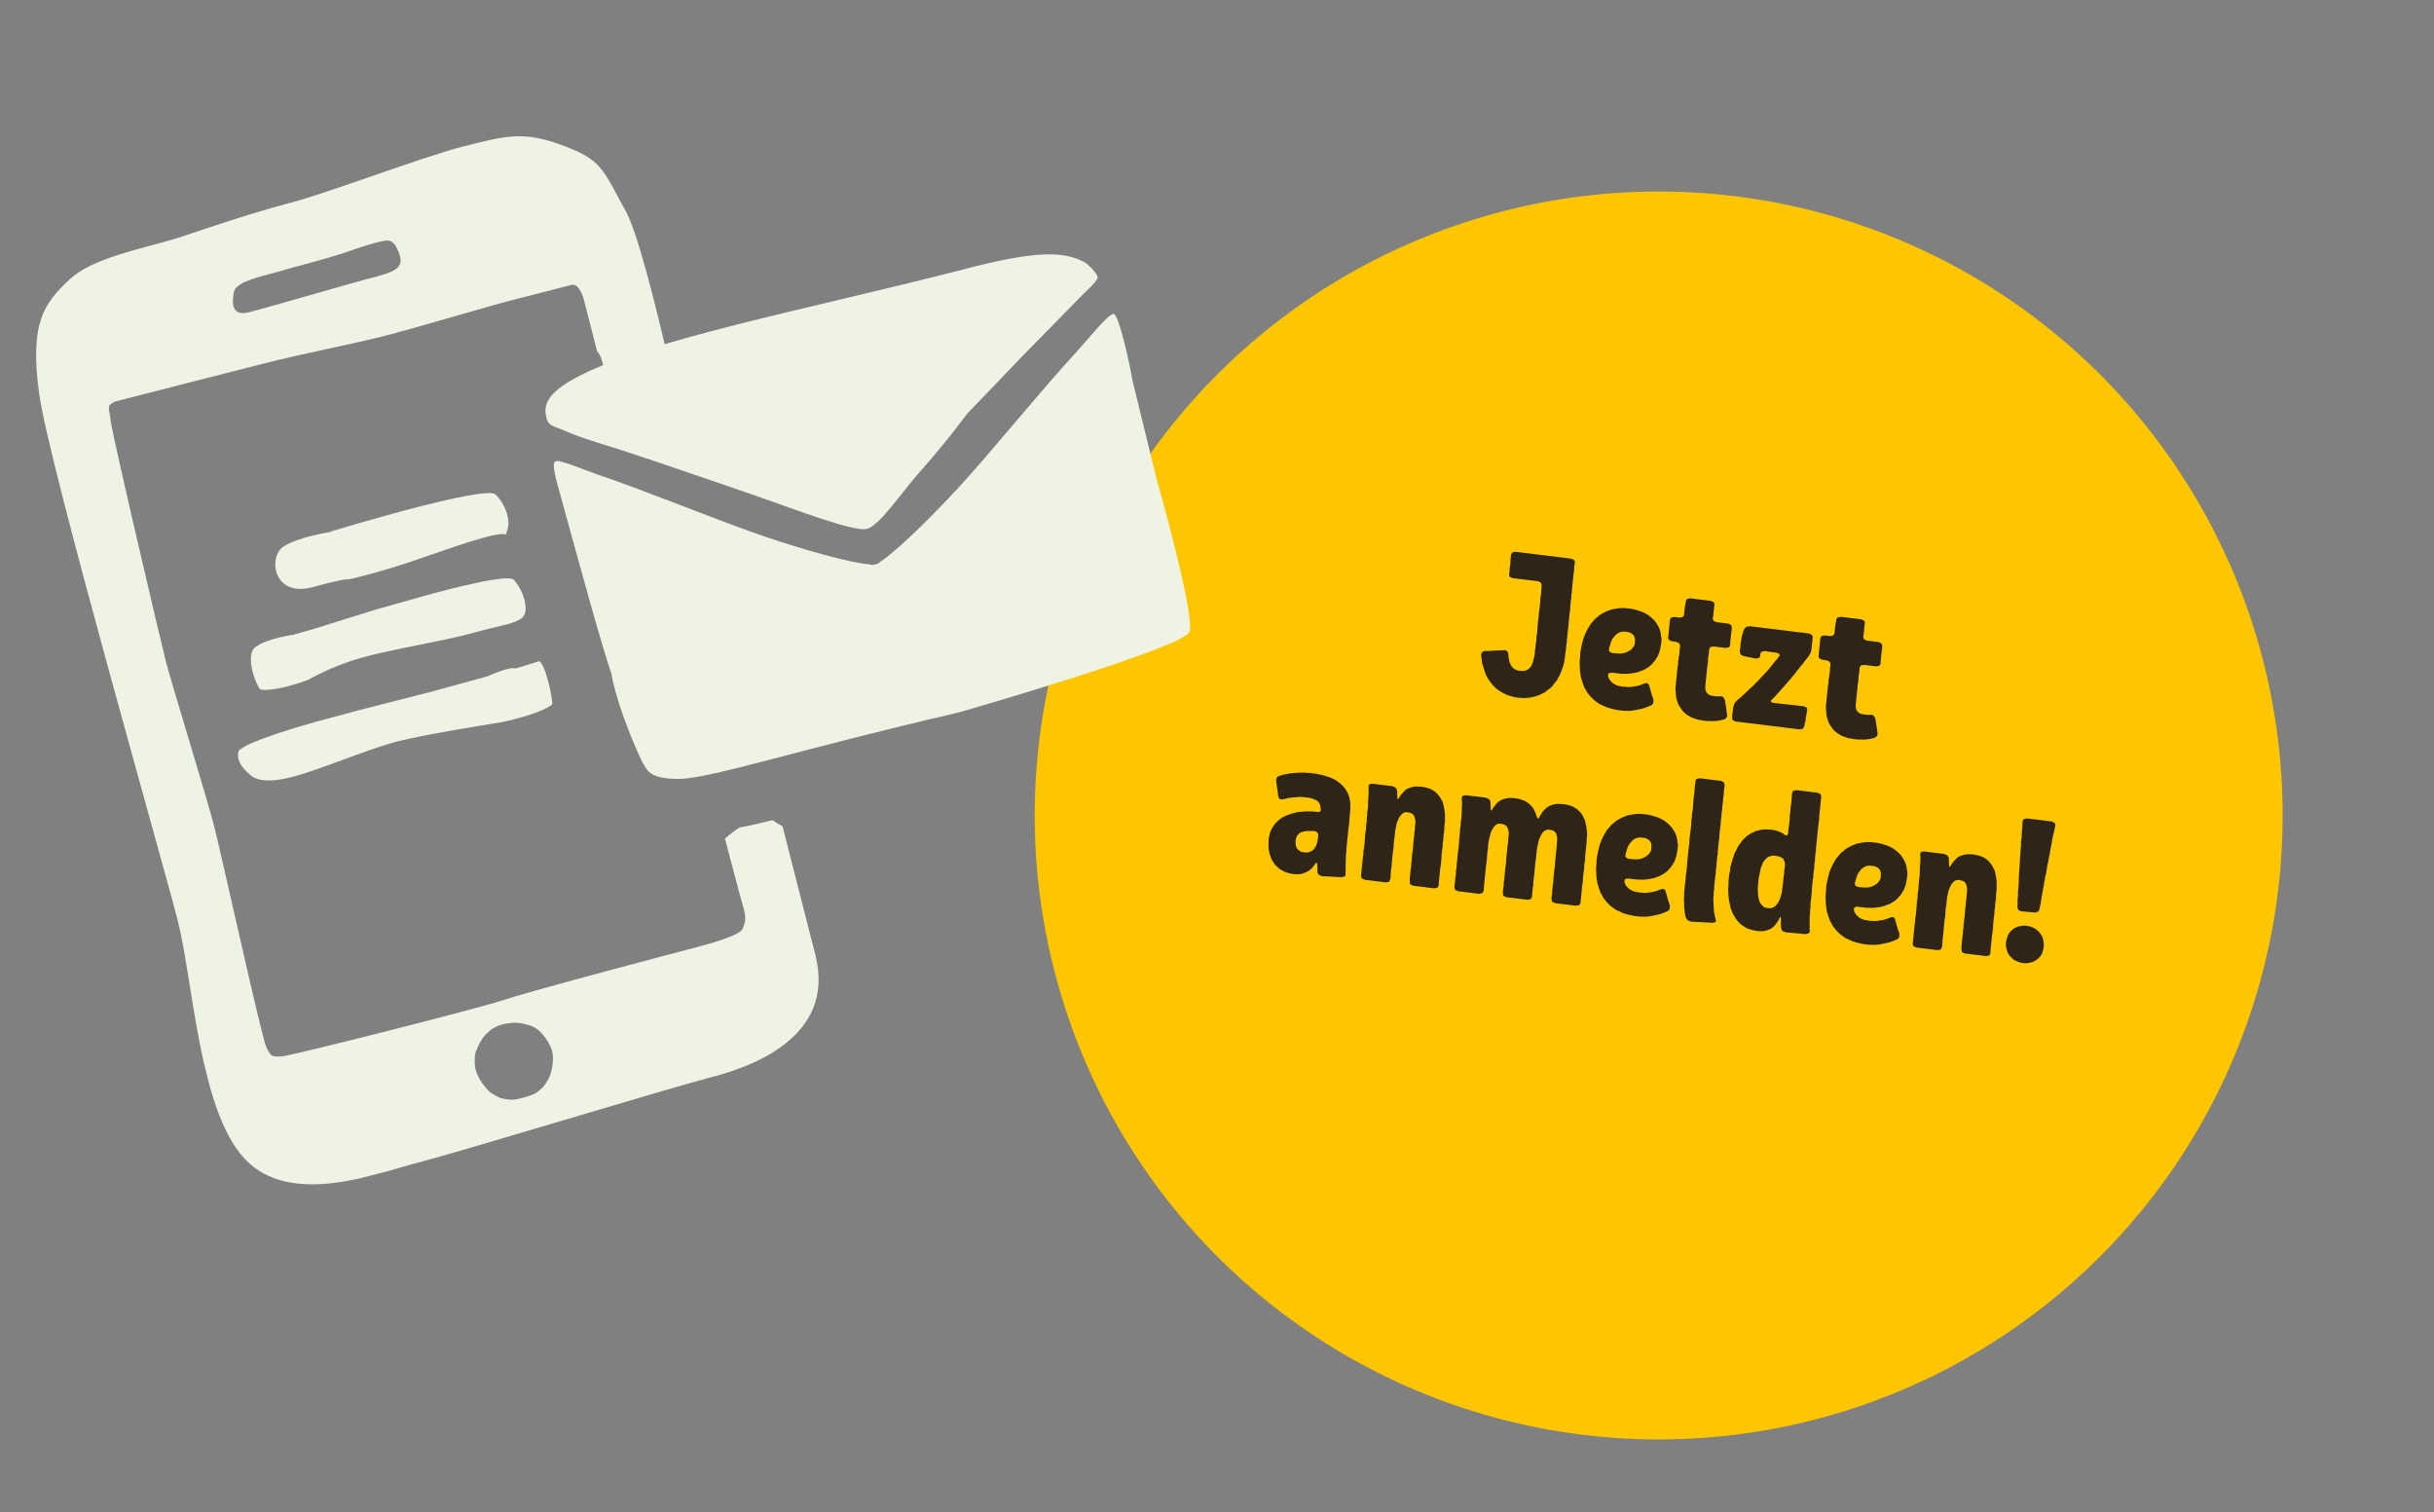 <svg width="433" height="269" viewBox="0 0 433 269" fill="none" xmlns="http://www.w3.org/2000/svg">
<rect x="0" y="0" width="433" height="269" fill="#808080" stroke="none"/>
<circle cx="295.072" cy="145.072" r="111" transform="rotate(7 295.072 145.072)" fill="#FDC600"/>
<path d="M280.07 100.719L280.034 101.44L279.926 102.152L279.64 104.981L279.639 105.343L279.567 105.697L279.531 106.055L279.531 106.418L279.459 106.772L279.354 107.81L279.335 108.352L279.191 109.422L279.064 110.676L279.046 111.217L278.902 112.287L278.742 113.863L278.742 114.226L278.67 114.579L278.58 115.475L278.472 116.187L278.381 117.082L278.306 117.472L278.269 117.83L278.162 118.179L278.09 118.533L277.947 118.878L277.839 119.227L277.696 119.572L277.556 119.882L277.412 120.227L277.198 120.563L277.058 120.872L276.847 121.172L276.6 121.468L276.392 121.733L276.181 122.033L275.938 122.294L275.662 122.514L275.351 122.729L274.8 123.169L274.457 123.345L273.66 123.718L273.138 123.872L272.766 123.971L272.101 124.107L271.737 124.135L271.408 124.167L271.043 124.195L270.686 124.151L270.111 124.116L269.539 124.046L269.185 123.966L268.871 123.855L268.553 123.78L268.167 123.66L267.546 123.366L267.203 123.179L266.76 122.907L266.321 122.599L266.021 122.345L265.793 122.1L265.529 121.85L265.304 121.568L265.083 121.251L264.858 120.969L264.487 120.344L264.195 119.655L263.974 118.975L263.868 118.6L263.757 118.26L263.651 117.884L263.58 117.15L263.509 116.779L263.474 116.412L263.656 116.036L264.003 115.824L264.764 115.809L265.493 115.754L267.745 115.667L268.091 115.819L268.309 116.172L268.34 116.575L268.376 116.941L268.518 117.684L268.628 118.024L268.81 118.373L269.031 118.69L269.295 118.94L269.602 119.123L269.949 119.274L270.449 119.335L270.988 119.365L271.357 119.302L271.696 119.162L271.968 118.978L272.211 118.718L272.419 118.453L272.706 117.763L272.778 117.409L272.885 117.06L273.029 116.352L273.051 115.775L273.141 115.242L273.214 114.526L273.285 114.172L273.326 113.416L273.362 113.057L273.452 112.525L273.525 111.446L273.651 110.192L273.723 109.838L273.727 109.44L273.782 108.903L273.926 107.833L273.998 107.116L274.017 106.575L274.053 106.217L274.143 105.684L274.219 104.569L274.256 104.211L274.131 103.652L273.649 103.411L269.076 102.85L268.558 102.605L268.451 102.229L268.541 101.696L268.56 101.155L268.596 100.797L268.671 100.407L268.708 99.686L268.817 98.612L269.031 98.276L269.585 98.162L279.518 99.382L280.036 99.627L280.178 100.007L280.07 100.719ZM289.596 122.23L290.325 122.175L291.354 122.011L291.69 121.907L292.216 121.718L292.706 121.524L293.067 121.532L293.331 121.782L293.438 122.158L293.655 122.874L293.729 123.209L293.84 123.549L294.035 124.117L294.146 124.457L294.12 125.07L293.869 125.402L293.566 125.546L292.886 125.825L292.586 125.933L292.25 126.037L291.732 126.155L290.845 126.336L290.477 126.399L289.819 126.464L289.098 126.448L288.772 126.444L287.736 126.317L286.64 126.073L286.29 125.958L285.936 125.878L285.314 125.584L284.622 125.282L284.35 125.103L283.743 124.666L283.476 124.452L283.247 124.206L282.983 123.956L282.309 123.112L282.159 122.804L281.788 122.178L281.678 121.838L281.564 121.534L281.453 121.194L281.347 120.818L281.236 120.479L281.198 120.147L281.127 119.776L281.091 119.409L281.052 119.078L281.053 118.716L281.018 118.349L281.018 117.624L281.091 116.907L281.109 116.366L281.164 115.828L281.232 115.51L281.448 114.449L281.552 114.136L281.624 113.782L281.731 113.432L281.871 113.123L281.975 112.81L282.154 112.469L282.294 112.16L282.82 111.246L282.992 110.977L283.235 110.716L283.443 110.452L283.808 110.061L284.241 109.716L284.48 109.491L284.752 109.307L285.06 109.127L285.403 108.952L285.671 108.804L286.047 108.668L286.386 108.529L286.687 108.421L287.423 108.293L287.755 108.225L288.084 108.193L288.449 108.166L289.206 108.186L290.314 108.322L290.632 108.397L290.985 108.477L291.685 108.708L292.071 108.828L292.693 109.122L293.035 109.309L293.642 109.746L294.171 110.246L294.431 110.532L294.652 110.849L294.841 111.126L295.023 111.475L295.173 111.783L295.319 112.127L295.39 112.499L295.465 112.834L295.5 113.201L295.571 113.573L295.57 113.935L295.516 114.472L295.426 115.005L295.282 115.713L295.175 116.062L295.031 116.407L294.927 116.721L294.716 117.021L294.541 117.326L294.329 117.626L294.086 117.886L293.878 118.151L293.599 118.407L293.324 118.627L293.052 118.811L292.437 119.171L292.097 119.31L291.761 119.414L291.458 119.558L291.089 119.622L290.753 119.725L290.425 119.757L290.056 119.821L289.327 119.877L288.245 119.852L286.637 119.655L286.154 119.777L286.047 120.126L286.118 120.498L286.267 120.806L286.489 121.123L286.785 121.414L287.052 121.628L287.395 121.815L287.742 121.966L288.095 122.046L288.628 122.148L289.203 122.182L289.596 122.23ZM288.307 112.427L287.968 112.566L287.66 112.746L287.26 113.132L286.927 113.563L286.755 113.832L286.612 114.177L286.507 114.49L286.292 115.189L286.22 115.543L286.291 115.914L286.738 116.15L287.345 116.225L287.849 116.25L288.246 116.263L288.61 116.235L288.942 116.167L289.278 116.063L289.582 115.919L289.89 115.74L290.162 115.555L290.405 115.295L290.613 115.031L290.792 114.69L290.842 114.189L290.857 113.683L290.783 113.347L290.633 113.039L290.369 112.789L290.098 112.61L289.751 112.459L289.215 112.393L288.676 112.363L288.307 112.427ZM306.959 125.196L307.047 125.751L307.154 126.489L307.193 126.82L307.264 127.191L307.184 127.617L306.827 127.936L306.491 128.039L305.604 128.221L305.093 128.267L304.693 128.29L303.574 128.261L303.039 128.196L302.506 128.094L302.149 128.05L301.763 127.93L301.449 127.819L301.099 127.704L300.752 127.552L300.481 127.374L300.138 127.187L299.838 126.932L299.571 126.718L299.31 126.432L299.121 126.155L298.804 125.718L298.529 125.213L298.308 124.533L298.202 124.157L298.06 122.689L298.061 122.327L298.426 118.709L298.498 118.356L298.534 117.997L298.531 117.671L298.603 117.317L298.639 116.959L298.711 116.605L298.784 115.889L298.784 115.526L298.856 115.172L298.892 114.814L298.714 114.43L298.196 114.185L297.446 114.093L296.892 113.844L296.75 113.463L297.079 110.204L297.294 109.868L297.812 109.75L298.848 109.878L299.367 109.76L299.581 109.424L299.73 107.955L299.874 107.248L299.91 106.89L300.125 106.553L300.714 106.445L304.323 106.888L304.876 107.137L305.019 107.517L304.947 107.871L304.762 109.697L304.691 110.051L304.833 110.431L305.315 110.672L307.459 110.935L307.941 111.175L308.083 111.555L308.047 112.276L307.975 112.63L307.79 114.456L307.79 114.819L307.575 115.155L306.985 115.264L304.842 115.001L304.252 115.11L304.073 115.45L303.964 116.525L303.892 116.879L303.853 117.273L303.852 117.635L303.816 117.993L303.744 118.347L303.36 122.144L303.381 122.654L303.492 122.994L303.677 123.306L303.977 123.561L304.252 123.703L304.784 123.805L305.392 123.88L305.753 123.888L306.117 123.86L306.539 123.984L306.849 124.494L306.959 125.196ZM320.876 125.636L321.394 125.881L321.504 126.221L321.432 126.574L321.396 126.932L321.328 127.25L321.256 127.604L321.187 128.285L321.08 128.634L320.99 129.167L320.725 129.642L320.206 129.76L308.737 128.351L308.219 128.107L308.127 127.588L308.196 126.907L308.337 125.873L308.509 125.241L308.767 124.838L309.285 124.358L309.836 123.918L310.08 123.657L310.355 123.437L310.598 123.177L310.838 122.953L311.117 122.697L311.36 122.437L311.636 122.217L311.915 121.961L312.402 121.441L312.641 121.216L314.588 119.135L314.795 118.87L315.039 118.61L315.25 118.309L315.665 117.78L315.912 117.484L316.155 117.224L316.366 116.924L316.574 116.659L316.571 116.332L316.121 116.132L313.945 115.829L313.355 115.937L313.13 116.381L313.122 116.815L312.879 117.076L312.293 117.149L310.131 116.702L309.617 116.421L309.496 115.826L309.586 115.293L309.622 114.935L309.623 114.573L309.767 113.865L309.803 113.507L309.875 113.153L310.198 112.105L310.373 111.8L310.731 111.482L311.388 111.417L321.821 112.698L322.339 112.943L322.482 113.323L322.257 115.544L322.131 116.072L321.866 116.547L321.695 116.816L321.448 117.112L321.032 117.642L320.821 117.942L320.614 118.207L320.37 118.467L320.159 118.767L319.952 119.032L319.708 119.292L319.497 119.592L319.082 120.122L318.839 120.382L318.627 120.682L318.141 121.203L317.933 121.467L317.69 121.727L317.482 121.992L316.996 122.512L316.788 122.777L316.058 123.558L315.85 123.822L315.571 124.078L315.328 124.338L315.088 124.563L315.024 124.845L315.438 125.041L320.876 125.636ZM333.72 128.482L333.809 129.037L333.915 129.775L333.954 130.106L334.025 130.477L333.946 130.903L333.588 131.221L333.252 131.325L332.366 131.506L331.855 131.552L331.454 131.576L330.336 131.547L329.8 131.482L329.268 131.38L328.91 131.336L328.525 131.216L328.21 131.105L327.86 130.99L327.514 130.838L327.243 130.66L326.9 130.473L326.6 130.218L326.332 130.004L326.072 129.718L325.883 129.441L325.565 129.004L325.291 128.498L325.07 127.819L324.963 127.443L324.822 125.975L324.822 125.613L325.188 121.995L325.26 121.642L325.296 121.283L325.293 120.957L325.365 120.603L325.401 120.245L325.473 119.891L325.545 119.175L325.546 118.812L325.618 118.458L325.654 118.1L325.476 117.716L324.958 117.471L324.207 117.379L323.654 117.129L323.511 116.749L323.841 113.49L324.055 113.154L324.574 113.036L325.61 113.164L326.128 113.046L326.343 112.71L326.491 111.241L326.635 110.534L326.671 110.176L326.886 109.839L327.476 109.73L331.084 110.173L331.638 110.423L331.78 110.803L331.709 111.157L331.524 112.983L331.452 113.337L331.595 113.717L332.077 113.958L334.22 114.221L334.703 114.461L334.845 114.841L334.808 115.562L334.736 115.916L334.552 117.742L334.552 118.105L334.337 118.441L333.747 118.55L331.603 118.287L331.013 118.396L330.834 118.736L330.726 119.811L330.654 120.165L330.614 120.559L330.614 120.921L330.577 121.279L330.506 121.633L330.122 125.429L330.143 125.94L330.253 126.28L330.439 126.592L330.739 126.847L331.013 126.989L331.546 127.091L332.153 127.165L332.514 127.174L332.879 127.146L333.3 127.27L333.61 127.779L333.72 128.482ZM235.125 155.863L234.607 155.618L234.358 155.225L234.358 154.862L234.362 154.464L234.331 154.061L234.331 153.698L234.21 153.466L234.017 153.587L233.802 153.924L233.594 154.188L233.347 154.484L232.797 154.924L232.3 155.189L231.774 155.379L231.438 155.483L231.073 155.51L230.673 155.534L230.134 155.504L229.601 155.402L229.248 155.322L228.548 155.091L228.205 154.904L227.894 154.757L227.591 154.539L227.291 154.284L227.062 154.039L226.798 153.789L226.577 153.472L226.388 153.195L226.206 152.846L226.06 152.502L225.839 151.822L225.768 151.451L225.694 151.115L225.658 150.748L225.663 150.35L225.663 149.987L225.682 149.446L225.736 148.908L225.843 148.559L225.915 148.205L226.019 147.892L226.198 147.551L226.338 147.242L226.761 146.641L226.968 146.376L227.208 146.152L227.605 145.802L228.034 145.492L228.342 145.312L228.835 145.083L229.325 144.889L229.661 144.785L230.183 144.632L230.701 144.514L231.034 144.446L232.309 144.349L233.031 144.365L233.574 144.359L233.967 144.408L234.328 144.416L234.686 144.459L234.918 144.307L234.954 143.949L234.919 143.582L234.844 143.246L234.73 142.942L234.541 142.665L234.277 142.415L233.966 142.268L233.584 142.112L233.234 141.997L232.881 141.917L231.773 141.781L231.448 141.778L231.087 141.77L230.247 141.848L229.7 141.889L229.368 141.957L229.039 141.989L228.703 142.093L228.371 142.161L228.003 142.225L227.685 142.149L227.46 141.868L227.385 141.533L227.311 140.835L227.219 140.316L227.109 139.613L227.052 139.099L227.013 138.767L227.128 138.346L227.407 138.091L228.415 137.779L228.784 137.716L229.116 137.648L229.484 137.584L229.813 137.552L231.089 137.455L231.596 137.445L232.354 137.465L232.711 137.509L233.072 137.517L234.18 137.653L234.887 137.812L235.205 137.888L235.558 137.967L235.944 138.087L236.644 138.318L236.955 138.465L237.337 138.621L237.644 138.804L238.251 139.241L238.519 139.455L238.783 139.705L239.044 139.991L239.268 140.272L239.457 140.549L239.643 140.862L239.825 141.211L240.045 141.89L240.12 142.226L240.191 142.597L240.226 142.964L240.225 143.689L240.207 144.231L240.044 145.843L240.025 146.384L239.881 147.454L239.537 150.857L239.537 151.219L239.428 152.294L239.428 152.656L239.424 153.055L239.388 153.413L239.386 154.5L239.39 154.827L239.353 155.185L239.389 155.552L239.245 155.897L238.723 156.051L235.125 155.863ZM232.879 151.598L233.219 151.459L233.526 151.279L233.77 151.019L233.981 150.718L234.156 150.414L234.264 150.064L234.386 149.572L234.491 148.896L234.506 148.39L234.32 148.077L233.981 147.854L233.441 147.824L232.898 147.83L232.537 147.822L232.169 147.885L231.837 147.953L231.465 148.053L231.158 148.232L230.878 148.488L230.707 148.757L230.563 149.102L230.473 149.635L230.508 150.365L230.675 150.856L230.9 151.138L231.2 151.392L231.511 151.539L232.007 151.636L232.547 151.666L232.879 151.598ZM253.794 140.134L254.494 140.365L254.837 140.552L255.144 140.735L255.412 140.949L255.676 141.199L256.126 141.762L256.315 142.039L256.461 142.383L256.646 142.696L256.757 143.036L256.828 143.407L256.902 143.743L256.973 144.114L257.012 144.445L257.047 144.812L257.046 146.262L256.956 146.795L256.919 147.878L256.832 148.375L256.796 148.733L256.759 149.454L256.687 149.808L256.651 150.166L256.633 150.708L256.546 151.205L256.438 152.279L256.419 152.821L256.314 153.859L256.224 154.392L255.938 157.222L255.938 157.584L255.723 157.92L255.169 158.034L251.382 157.569L250.864 157.324L250.775 156.769L250.794 156.227L250.975 154.437L251.047 154.083L251.047 153.72L251.083 153.362L251.155 153.008L251.156 152.646L251.264 151.571L251.354 151.039L251.427 149.96L251.518 149.064L251.59 148.711L251.59 148.348L251.626 147.99L251.698 147.636L251.699 147.274L251.807 146.199L251.772 145.832L251.665 145.457L251.555 145.117L251.33 144.835L250.987 144.648L250.494 144.515L249.99 144.489L249.69 144.598L249.418 144.782L249.214 145.011L249.007 145.275L248.831 145.58L248.688 145.925L248.548 146.234L248.44 146.583L248.225 147.645L248.094 148.934L248.004 149.467L247.932 150.183L247.917 150.689L247.773 151.759L247.578 153.693L247.577 154.056L247.505 154.41L247.415 155.305L247.346 156.348L247.113 156.863L246.559 156.977L242.771 156.511L242.254 156.267L242.111 155.887L242.469 152.341L242.541 151.987L242.542 151.624L242.578 151.266L242.664 150.769L242.773 149.695L242.846 148.616L242.99 147.546L243.005 147.04L243.041 146.682L243.131 146.149L243.168 145.428L243.222 144.891L243.222 144.529L243.294 144.175L243.366 143.459L243.367 142.733L243.404 142.375L243.404 142.013L243.476 141.296L243.478 140.209L243.439 139.878L243.582 139.533L244.136 139.419L247.709 139.858L248.263 140.107L248.512 140.501L248.548 140.868L248.547 141.23L248.582 141.597L248.582 141.96L248.667 142.188L248.828 142.026L249.004 141.721L249.34 141.255L249.949 140.605L250.224 140.385L250.903 140.105L251.275 140.006L251.643 139.942L252.008 139.915L252.404 139.927L252.944 139.957L253.476 140.059L253.794 140.134ZM279.085 143.239L279.435 143.355L279.749 143.466L280.092 143.653L280.399 143.836L280.667 144.05L280.931 144.3L281.191 144.586L281.416 144.867L281.569 145.14L281.715 145.484L281.901 145.797L282.011 146.137L282.082 146.508L282.157 146.844L282.228 147.215L282.267 147.546L282.337 148.28L282.337 148.642L282.264 149.359L282.246 149.9L281.978 152.551L281.978 152.913L281.87 153.625L281.833 153.983L281.819 154.489L281.782 154.847L281.692 155.38L281.584 156.455L281.583 156.817L281.515 157.135L281.157 160.681L280.942 161.017L280.352 161.126L276.672 160.674L276.119 160.425L275.994 159.866L276.049 159.328L276.12 158.975L276.121 158.612L276.266 157.179L276.338 156.826L276.338 156.463L276.519 154.672L276.609 154.139L276.627 153.598L276.953 150.374L276.972 149.833L277.026 149.296L276.991 148.929L276.92 148.557L276.809 148.218L276.584 147.936L276.277 147.753L275.784 147.62L275.281 147.595L274.945 147.698L274.673 147.883L274.433 148.107L274.261 148.376L274.086 148.681L273.942 149.026L273.803 149.335L273.695 149.684L273.479 150.746L273.404 151.135L273.241 152.747L273.151 153.28L273.01 154.677L272.973 155.397L272.901 155.751L272.796 156.79L272.76 157.51L272.688 157.864L272.511 159.619L272.296 159.955L271.777 160.073L267.954 159.604L267.437 159.359L267.348 158.804L267.438 157.909L267.51 157.555L267.511 157.192L267.782 154.506L267.926 153.436L267.945 152.894L268.198 150.387L268.27 150.034L268.271 149.671L268.415 148.238L268.38 147.871L268.273 147.496L268.127 147.151L267.938 146.874L267.631 146.692L267.102 146.554L266.599 146.529L266.298 146.637L266.026 146.821L265.787 147.045L265.615 147.314L265.439 147.619L265.26 147.96L265.156 148.273L265.084 148.627L264.977 148.976L264.833 149.684L264.757 150.074L264.721 150.432L264.703 150.973L264.613 151.506L264.54 152.223L264.525 152.728L264.453 153.445L264.363 153.977L264.005 157.523L263.972 158.208L263.9 158.562L263.685 158.898L263.095 159.007L259.415 158.555L258.862 158.306L258.755 157.93L258.755 157.568L258.792 157.209L258.864 156.856L258.86 156.529L258.897 156.171L258.987 155.638L259.005 155.096L259.041 154.738L259.131 154.205L259.15 153.664L259.186 153.306L259.258 152.952L259.255 152.625L259.345 151.73L259.489 150.66L259.526 150.301L259.595 149.258L259.721 148.005L259.74 147.463L259.83 146.93L259.866 146.572L259.867 146.21L259.939 145.856L260.011 145.14L260.011 144.777L260.048 144.419L260.048 143.694L260.085 143.336L260.086 142.611L260.05 142.244L260.047 141.917L260.19 141.572L260.744 141.459L264.317 141.897L264.871 142.147L265.124 142.504L265.159 142.871L265.159 143.234L265.194 143.601L265.19 143.999L265.279 144.191L265.437 144.065L265.616 143.725L265.863 143.429L266.074 143.128L266.317 142.868L266.557 142.644L266.868 142.428L267.211 142.253L267.512 142.145L267.883 142.045L268.252 141.982L268.616 141.954L269.013 141.966L269.552 141.996L270.085 142.098L270.438 142.178L270.753 142.289L271.103 142.404L271.445 142.591L271.752 142.774L272.02 142.988L272.284 143.238L272.545 143.524L272.77 143.805L273.069 144.422L273.215 144.767L273.436 145.446L273.596 145.647L273.793 145.49L273.933 145.181L274.144 144.881L274.32 144.576L274.531 144.276L274.774 144.015L275.014 143.791L275.289 143.571L275.747 143.337L276.237 143.143L276.569 143.075L276.937 143.012L277.659 143.028L278.163 143.054L278.731 143.16L279.085 143.239ZM292.52 158.849L293.249 158.793L294.279 158.63L294.615 158.526L295.14 158.337L295.63 158.143L295.991 158.151L296.255 158.401L296.362 158.777L296.579 159.492L296.653 159.828L296.764 160.168L296.96 160.736L297.07 161.075L297.044 161.689L296.794 162.021L296.49 162.165L295.81 162.444L295.51 162.552L295.174 162.656L294.656 162.773L293.769 162.955L293.401 163.018L292.744 163.082L292.022 163.066L291.697 163.063L290.66 162.935L289.564 162.692L289.214 162.576L288.86 162.497L288.239 162.203L287.546 161.9L287.274 161.722L286.667 161.285L286.4 161.071L286.171 160.825L285.907 160.575L285.233 159.731L285.083 159.422L284.712 158.797L284.602 158.457L284.488 158.153L284.378 157.813L284.271 157.437L284.161 157.097L284.122 156.766L284.051 156.395L284.015 156.028L283.976 155.697L283.977 155.334L283.942 154.967L283.943 154.242L284.015 153.526L284.033 152.984L284.088 152.447L284.156 152.129L284.372 151.068L284.476 150.754L284.548 150.4L284.655 150.051L284.795 149.742L284.899 149.428L285.078 149.088L285.218 148.779L285.744 147.864L285.916 147.595L286.159 147.335L286.367 147.07L286.732 146.68L287.165 146.334L287.405 146.11L287.676 145.926L287.984 145.746L288.327 145.571L288.595 145.422L288.971 145.287L289.31 145.147L289.611 145.039L290.347 144.912L290.679 144.844L291.008 144.812L291.373 144.784L292.13 144.805L293.238 144.941L293.556 145.016L293.909 145.096L294.61 145.327L294.995 145.447L295.617 145.74L295.96 145.928L296.566 146.365L297.095 146.865L297.355 147.151L297.576 147.468L297.765 147.745L297.947 148.093L298.097 148.402L298.243 148.746L298.314 149.117L298.389 149.453L298.424 149.82L298.495 150.191L298.494 150.554L298.44 151.091L298.35 151.624L298.206 152.331L298.099 152.681L297.955 153.026L297.851 153.339L297.64 153.64L297.465 153.945L297.253 154.245L297.01 154.505L296.803 154.77L296.524 155.026L296.248 155.246L295.976 155.43L295.361 155.789L295.022 155.929L294.686 156.033L294.382 156.177L294.013 156.24L293.677 156.344L293.349 156.376L292.981 156.44L292.251 156.495L291.169 156.471L289.561 156.274L289.078 156.396L288.971 156.745L289.042 157.116L289.191 157.425L289.413 157.742L289.709 158.032L289.977 158.246L290.319 158.434L290.666 158.585L291.02 158.665L291.552 158.766L292.127 158.801L292.52 158.849ZM291.232 149.046L290.892 149.185L290.584 149.365L290.184 149.751L289.851 150.181L289.679 150.45L289.536 150.795L289.432 151.109L289.216 151.808L289.144 152.161L289.215 152.533L289.662 152.769L290.269 152.843L290.773 152.869L291.17 152.882L291.534 152.854L291.867 152.786L292.203 152.682L292.507 152.538L292.814 152.358L293.086 152.174L293.329 151.914L293.537 151.649L293.716 151.309L293.767 150.807L293.781 150.301L293.707 149.966L293.557 149.657L293.293 149.407L293.022 149.229L292.675 149.078L292.139 149.012L291.6 148.982L291.232 149.046ZM299.855 163.085L299.781 162.75L299.742 162.419L299.671 162.047L299.6 161.314L299.601 160.589L299.566 160.222L299.566 159.859L299.602 159.501L299.603 158.776L299.788 156.949L299.86 156.595L299.896 155.875L299.933 155.517L300.026 154.948L300.099 154.232L300.171 153.153L300.352 151.362L300.5 150.256L300.536 149.898L300.555 149.356L300.663 148.282L300.753 147.749L300.862 146.675L300.88 146.133L300.917 145.775L300.992 145.385L300.993 145.023L301.029 144.665L301.119 144.132L301.191 143.415L301.21 142.874L301.354 141.441L301.426 141.087L301.43 140.689L301.539 139.615L301.611 139.261L301.611 138.898L301.826 138.562L302.416 138.453L306.096 138.905L306.65 139.154L306.792 139.534L306.792 139.897L306.683 140.609L306.647 141.33L306.539 142.041L306.502 142.762L306.43 143.116L306.394 143.474L306.372 144.052L306.282 144.584L306.101 146.375L306.1 146.738L305.992 147.45L305.884 148.524L305.847 149.245L305.775 149.599L305.594 151.389L305.576 151.931L305.486 152.464L305.374 153.574L305.373 153.937L305.265 154.648L305.229 155.369L305.157 155.723L304.958 157.693L304.939 158.234L304.867 158.588L304.863 158.987L304.863 159.349L304.79 160.065L304.826 160.432L304.825 160.795L304.86 161.162L304.86 161.524L304.931 162.258L305.073 163.001L305.147 163.336L305.254 163.712L305.221 164.034L304.739 164.156L300.851 163.969L300.294 163.756L300.001 163.43L299.855 163.085ZM317.682 165.854L317.089 165.637L316.875 165.248L316.84 164.881L316.808 164.478L316.808 164.115L316.817 163.319L316.767 163.095L316.609 163.221L316.466 163.566L316.291 163.871L316.079 164.171L315.664 164.7L315.385 164.956L315.11 165.176L314.806 165.32L314.466 165.46L314.13 165.563L313.798 165.631L313.469 165.663L313.108 165.655L312.569 165.625L312.036 165.524L311.683 165.444L310.982 165.213L310.636 165.062L310.365 164.883L310.058 164.701L309.754 164.482L309.454 164.228L309.226 163.982L308.776 163.419L308.627 163.111L308.405 162.794L308.256 162.485L307.964 161.797L307.853 161.457L307.779 161.121L307.637 160.379L307.562 160.043L307.456 158.942L307.457 158.58L307.421 158.213L307.494 157.497L307.498 157.098L307.498 156.736L307.607 155.661L307.751 154.954L307.827 154.202L308.149 153.153L308.221 152.8L308.361 152.49L308.576 151.792L308.755 151.451L308.931 151.146L309.071 150.837L309.25 150.496L309.669 149.932L309.88 149.631L310.087 149.367L310.366 149.111L310.61 148.85L310.885 148.63L311.193 148.451L311.504 148.235L311.843 148.095L312.451 147.808L312.97 147.69L313.524 147.577L313.852 147.544L314.61 147.565L315.15 147.595L315.682 147.697L316.035 147.776L316.386 147.892L316.696 148.039L317.043 148.19L317.314 148.368L317.582 148.583L317.903 148.622L318.072 148.389L318.176 147.35L318.266 146.817L318.371 145.779L318.39 145.237L318.567 143.482L318.657 142.949L318.693 142.591L318.766 141.512L318.817 141.011L319.032 140.675L319.55 140.557L323.337 141.022L323.855 141.267L323.998 141.647L323.636 145.228L323.617 145.77L323.473 146.84L323.057 150.959L323.056 151.322L322.984 151.675L322.876 152.75L322.876 153.112L322.804 153.466L322.767 153.824L322.749 154.366L322.713 154.724L322.623 155.257L322.587 155.615L322.586 155.978L322.496 156.51L322.333 158.122L322.333 158.485L322.152 160.275L322.08 160.629L322.079 161.354L322.007 162.071L322.006 162.433L321.934 163.149L321.931 165.325L321.966 165.692L321.787 166.032L321.23 166.181L317.682 165.854ZM315.3 161.501L315.604 161.357L315.88 161.137L316.295 160.608L316.47 160.303L316.614 159.958L316.753 159.649L316.825 159.295L316.933 158.946L317.005 158.592L317.059 158.055L317.167 157.343L317.315 155.874L317.402 155.377L317.402 155.015L317.435 154.692L317.507 154.339L317.54 153.654L317.444 153.171L317.198 152.741L316.859 152.519L316.512 152.367L315.944 152.261L315.408 152.195L315.076 152.263L314.776 152.372L314.436 152.511L314.196 152.736L313.992 152.964L313.745 153.26L313.57 153.565L313.466 153.879L313.326 154.188L313.218 154.537L312.859 156.306L312.711 157.774L312.71 158.5L312.745 158.867L312.744 159.229L312.886 159.972L312.993 160.347L313.175 160.696L313.4 160.977L313.628 161.223L313.932 161.442L314.428 161.539L314.968 161.569L315.3 161.501ZM333.343 163.861L334.072 163.806L335.101 163.642L335.437 163.538L335.963 163.349L336.453 163.155L336.814 163.163L337.078 163.413L337.184 163.789L337.401 164.505L337.476 164.84L337.586 165.18L337.782 165.748L337.893 166.088L337.867 166.701L337.616 167.033L337.312 167.177L336.633 167.456L336.333 167.564L335.997 167.668L335.478 167.786L334.592 167.967L334.224 168.031L333.566 168.095L332.845 168.079L332.519 168.075L331.483 167.948L330.386 167.704L330.036 167.589L329.683 167.509L329.061 167.215L328.368 166.913L328.097 166.734L327.49 166.297L327.222 166.083L326.994 165.837L326.73 165.587L326.056 164.743L325.906 164.435L325.535 163.809L325.425 163.469L325.311 163.165L325.2 162.825L325.094 162.45L324.983 162.11L324.944 161.779L324.873 161.407L324.838 161.04L324.799 160.709L324.8 160.347L324.764 159.98L324.765 159.255L324.838 158.538L324.856 157.997L324.91 157.459L324.979 157.142L325.194 156.08L325.298 155.767L325.37 155.413L325.478 155.064L325.618 154.754L325.722 154.441L325.901 154.1L326.041 153.791L326.567 152.877L326.739 152.608L326.982 152.347L327.19 152.083L327.555 151.693L327.988 151.347L328.227 151.122L328.499 150.938L328.807 150.758L329.15 150.583L329.418 150.435L329.793 150.299L330.133 150.16L330.433 150.052L331.17 149.925L331.502 149.857L331.831 149.824L332.195 149.797L332.953 149.817L334.061 149.953L334.379 150.028L334.732 150.108L335.432 150.339L335.818 150.459L336.439 150.753L336.782 150.94L337.389 151.377L337.917 151.877L338.178 152.163L338.399 152.48L338.588 152.757L338.77 153.106L338.92 153.414L339.066 153.759L339.137 154.13L339.211 154.465L339.247 154.832L339.318 155.204L339.317 155.566L339.263 156.103L339.173 156.636L339.029 157.344L338.922 157.693L338.778 158.038L338.674 158.352L338.463 158.652L338.287 158.957L338.076 159.257L337.833 159.518L337.625 159.782L337.346 160.038L337.071 160.258L336.799 160.442L336.184 160.802L335.844 160.941L335.508 161.045L335.204 161.189L334.836 161.253L334.5 161.356L334.171 161.389L333.803 161.452L333.074 161.508L331.992 161.484L330.384 161.286L329.901 161.408L329.794 161.758L329.865 162.129L330.014 162.437L330.235 162.755L330.532 163.045L330.799 163.259L331.142 163.446L331.489 163.597L331.842 163.677L332.375 163.779L332.95 163.813L333.343 163.861ZM332.054 154.058L331.715 154.198L331.407 154.377L331.006 154.763L330.674 155.194L330.502 155.463L330.358 155.808L330.254 156.121L330.039 156.82L329.967 157.174L330.038 157.545L330.485 157.781L331.092 157.856L331.596 157.881L331.992 157.894L332.357 157.866L332.689 157.798L333.025 157.694L333.329 157.55L333.637 157.371L333.909 157.186L334.152 156.926L334.36 156.662L334.539 156.321L334.589 155.82L334.604 155.314L334.53 154.978L334.38 154.67L334.116 154.42L333.844 154.242L333.498 154.09L332.962 154.024L332.423 153.994L332.054 154.058ZM351.943 152.185L352.643 152.416L352.986 152.603L353.293 152.786L353.561 153L353.825 153.25L354.275 153.813L354.464 154.09L354.61 154.434L354.795 154.747L354.906 155.087L354.977 155.458L355.051 155.794L355.122 156.165L355.161 156.496L355.196 156.863L355.195 158.313L355.105 158.846L355.068 159.929L354.981 160.427L354.945 160.785L354.908 161.505L354.836 161.859L354.8 162.217L354.782 162.759L354.695 163.256L354.587 164.33L354.568 164.872L354.463 165.911L354.373 166.443L354.088 169.273L354.087 169.635L353.872 169.972L353.318 170.085L349.531 169.62L349.013 169.375L348.925 168.82L348.943 168.279L349.124 166.488L349.196 166.134L349.196 165.772L349.233 165.413L349.304 165.06L349.305 164.697L349.413 163.623L349.503 163.09L349.576 162.011L349.667 161.116L349.739 160.762L349.739 160.399L349.775 160.041L349.847 159.687L349.848 159.325L349.956 158.25L349.921 157.883L349.814 157.508L349.704 157.168L349.479 156.886L349.136 156.699L348.643 156.566L348.139 156.541L347.839 156.649L347.567 156.833L347.363 157.062L347.156 157.326L346.98 157.631L346.837 157.976L346.697 158.285L346.589 158.635L346.374 159.696L346.244 160.985L346.154 161.518L346.081 162.234L346.066 162.74L345.922 163.81L345.727 165.744L345.726 166.107L345.654 166.461L345.564 167.356L345.495 168.399L345.262 168.914L344.708 169.028L340.92 168.563L340.403 168.318L340.26 167.938L340.618 164.392L340.69 164.038L340.691 163.676L340.727 163.318L340.813 162.82L340.922 161.746L340.995 160.667L341.139 159.597L341.154 159.091L341.19 158.733L341.28 158.2L341.317 157.48L341.371 156.942L341.371 156.58L341.443 156.226L341.516 155.51L341.516 154.785L341.553 154.427L341.553 154.064L341.625 153.348L341.627 152.26L341.588 151.929L341.731 151.584L342.285 151.471L345.858 151.909L346.412 152.159L346.661 152.552L346.697 152.919L346.696 153.281L346.731 153.648L346.731 154.011L346.817 154.239L346.978 154.077L347.153 153.773L347.489 153.306L348.098 152.656L348.373 152.436L349.052 152.157L349.424 152.057L349.792 151.994L350.157 151.966L350.554 151.978L351.093 152.008L351.625 152.11L351.943 152.185ZM358.918 160.076L358.99 159.36L358.991 158.634L359.099 157.56L359.1 157.197L359.136 156.839L359.137 156.114L359.173 155.756L359.173 155.394L359.246 154.677L359.246 154.315L359.319 153.598L359.319 153.236L359.355 152.878L359.356 152.515L359.428 151.799L359.429 151.436L359.537 150.362L359.538 149.637L359.61 149.283L359.646 148.925L359.647 148.562L359.683 148.204L359.683 147.842L359.792 146.767L359.792 146.405L359.828 146.046L360.043 145.71L360.597 145.597L364.992 146.137L365.51 146.381L365.652 146.761L365.436 147.823L365.368 148.141L365.26 148.49L365.045 149.551L365.009 149.91L364.721 151.325L364.685 151.683L364.616 152.001L364.401 153.062L364.365 153.42L364.257 153.77L364.185 154.123L364.149 154.482L364.005 155.189L363.969 155.547L363.865 155.861L363.793 156.215L363.757 156.573L363.649 156.922L363.577 157.638L363.469 157.988L363.433 158.346L363.217 159.407L363.181 159.765L363.113 160.083L363.077 160.441L362.789 161.857L362.538 162.188L362.016 162.342L359.58 162.115L359.058 161.906L358.916 161.526L358.918 160.076ZM359.032 171.113L358.686 170.962L358.375 170.815L358.072 170.596L357.843 170.35L357.579 170.101L357.355 169.819L357.169 169.506L356.948 168.826L356.877 168.455L356.838 168.124L356.857 167.582L356.983 167.054L357.087 166.74L357.194 166.391L357.37 166.086L357.785 165.557L358.336 165.117L358.676 164.977L358.979 164.833L359.312 164.766L359.68 164.702L360.009 164.67L360.548 164.7L361.081 164.801L361.431 164.917L362.052 165.211L362.488 165.554L362.848 165.925L363.037 166.202L363.258 166.519L363.479 167.199L363.55 167.57L363.589 167.901L363.57 168.443L363.48 168.976L363.376 169.289L363.269 169.639L363.093 169.944L362.886 170.208L362.642 170.468L362.092 170.908L361.788 171.052L361.448 171.192L361.116 171.26L360.747 171.323L360.419 171.356L359.879 171.326L359.382 171.228L359.032 171.113Z" fill="#2E2518"/>
<g clip-path="url(#clip0_1773_1922)">
<path d="M111.294 37.532C107.178 30.052 107.125 28.505 100.183 25.898C93.241 23.292 90.098 24.094 82.456 26.046C74.814 27.998 58.264 34.395 51.337 36.164C44.409 37.933 32.139 42.171 32.139 42.171C25.267 44.307 16.406 45.808 12.226 49.846C8.01 53.892 5.167 57.208 6.979 70.112C8.79 83.016 28.728 152.449 31.577 163.603C34.425 174.756 35.395 197.472 43.55 206.166C51.704 214.861 67.128 208.675 74.27 206.851C81.413 205.027 119.39 193.462 126.175 191.73C132.96 189.997 148.873 184.829 145.047 169.85L139.213 147.006C138.595 146.669 137.967 146.296 137.446 145.896C135.482 146.397 133.545 146.854 131.58 147.204C130.662 147.781 129.772 148.465 128.971 149.203C130.139 153.627 130.978 156.763 131.234 157.764C132.393 162.305 133.112 163.035 132.06 165.322C131.565 166.362 126.397 167.872 124.147 168.447C121.898 169.021 94.634 176.213 90.047 177.765C85.424 179.326 51.516 187.909 50.041 187.943C48.557 187.941 48.246 188.211 47.359 186.229C46.464 184.211 39.446 152.263 38.113 147.044C36.78 141.824 30.495 121.533 29.518 117.707C28.541 113.882 20.007 77.486 19.708 74.972C19.444 72.45 18.817 72.23 20.476 71.425L46.402 64.804C54.401 62.761 62.359 61.3 68.287 59.787C74.215 58.273 86.755 54.499 91.29 53.341L101.718 50.678C103.111 50.322 103.896 53.397 103.896 53.397L106.206 62.441C106.539 62.851 106.845 63.306 107.009 63.95C107.611 66.157 108.656 67.718 110.056 68.579C110.387 68.685 110.745 68.746 111.067 68.816C113.643 67.435 116.4 66.312 119.22 65.439C116.529 53.712 113.415 41.369 111.276 37.46L111.294 37.532ZM84.75 186.962C85.039 185.86 85.943 184.335 86.708 183.758C86.797 183.659 86.886 183.56 87.011 183.453C87.66 182.868 88.65 182.425 89.364 182.242C89.793 182.133 90.668 181.985 91.079 181.957C91.419 181.946 91.759 181.935 92.107 181.961C92.215 181.933 93.914 182.185 94.963 182.716C96.621 183.55 97.948 185.915 98.213 186.951C98.414 187.738 98.401 188.731 98.289 189.483C98.168 190.352 97.976 191.087 97.604 191.867C97.401 192.262 96.975 192.979 96.647 193.33C96.353 193.671 95.935 193.969 95.561 194.293C95.187 194.617 94.108 195.007 93.215 195.235C92.322 195.463 91.572 195.654 91.036 195.639C90.508 195.659 89.309 195.432 88.933 195.3C88.593 195.158 87.804 194.75 87.337 194.413C86.736 193.995 86.258 193.317 85.799 192.711C85.331 192.069 84.816 191.096 84.606 190.274C84.341 189.237 84.441 187.688 84.66 186.909L84.75 186.962ZM67.023 49.18C63.024 50.201 47.52 54.732 44.377 55.535C41.234 56.337 41.222 54.055 41.605 51.977C41.987 49.9 47.177 49.069 50.952 47.915C52.362 47.478 54.416 47.03 59.084 45.648C62.904 44.52 65.705 43.271 68.554 42.81C70.055 42.579 70.572 44.009 70.98 45.009C71.796 47.161 71.023 48.158 67.023 49.18Z" fill="#EEF3E4"/>
<path d="M108.792 120.083C110.269 127.36 114.201 135.457 114.201 135.457C115.148 136.929 115.264 138.575 120.815 138.566C126.358 138.522 142.895 133.118 170.271 126.813C172.128 126.338 210.331 115.211 211.568 112.458C212.769 109.714 205.682 84.943 205.682 84.943L201.406 67.452C201.403 66.843 199.127 55.848 198.099 55.844C197.08 55.876 193.404 60.546 191.377 62.739C185.386 69.22 176.016 80.79 170.532 86.723C165.856 91.801 159.569 98.014 156.629 99.908C156.451 100.105 156.228 100.276 156.014 100.331C155.943 100.349 155.791 100.35 155.719 100.368C155.648 100.387 155.523 100.495 155.443 100.477C155.193 100.541 154.951 100.488 154.7 100.4C151.212 100.148 142.716 97.71 136.178 95.496C128.521 92.92 114.75 87.259 106.385 84.444C104.012 83.641 99.469 81.641 98.783 82.083C98.088 82.489 98.907 85.25 99.873 88.735C102.471 98.163 107.349 116.072 108.881 120.136" fill="#EEF3E4"/>
<path d="M195.258 49.486C195.433 48.832 193.501 46.926 192.892 46.625C189.109 44.621 184.102 44.529 170.425 48.174C143.356 55.086 114.34 60.63 102.138 67.364C98.1 69.576 96.814 71.542 97.057 73.536C97.392 76.04 98.266 75.589 100.685 76.722C103.105 77.856 110.018 79.899 110.018 79.899L116.501 82.051L128.252 86.058C128.252 86.058 131.377 87.125 134.969 88.379C141.48 90.638 151.988 94.695 154.229 94.085C156.479 93.51 160.434 87.55 163.624 83.955C168.441 78.536 172.08 73.57 172.08 73.57L182.295 62.926L192.921 52.101C192.921 52.101 195.047 50.149 195.232 49.531" fill="#EEF3E4"/>
<path d="M91.755 118.912C90.626 118.515 86.747 120.305 86.747 120.305L76.758 123.047L63.867 126.339L56.002 128.462C56.002 128.462 42.746 132.113 42.406 133.762C42.066 135.41 43.136 136.622 44.421 137.779C45.705 138.936 47.933 139.319 52.486 138.08C57.039 136.841 65.004 133.474 69.976 132.09C74.948 130.706 89.106 128.5 89.106 128.5C89.106 128.5 95.911 127.143 98.19 125.342C98.537 125.063 97.043 118.019 95.914 117.621L91.755 118.912Z" fill="#EEF3E4"/>
<path d="M52.325 112.873L56.191 111.772L66.722 108.473L75.416 106.024C75.416 106.024 90.1 101.855 91.376 103.129C92.689 104.393 93.92 107.43 93.375 109.168C92.83 110.907 89.381 111.103 84.346 112.541C79.312 113.979 69.799 115.456 64.3 117.013C58.801 118.569 54.943 120.887 54.943 120.887C54.943 120.887 49.59 123.016 46.388 122.691C45.878 122.631 43.325 116.657 45.471 115.081C47.618 113.504 52.37 112.9 52.37 112.9" fill="#EEF3E4"/>
<path d="M58.87 94.56L63.628 93.231L57.825 94.789L68.537 91.749C68.537 91.749 86.586 86.606 88.104 87.933C89.622 89.258 91.007 92.446 90.23 94.32C89.489 96.185 91.891 93.972 85.687 95.747C79.483 97.522 74.479 99.675 67.74 101.587C61.001 103.498 61.642 103.03 61.642 103.03C61.642 103.03 59.409 103.372 55.794 104.409C48.518 106.458 47.692 99.052 50.392 97.259C53.091 95.465 58.888 94.632 58.888 94.632" fill="#EEF3E4"/>
</g>
<defs>
<clipPath id="clip0_1773_1922">
<rect width="190.366" height="173.305" fill="white" transform="translate(0 47.103) rotate(-14.326)"/>
</clipPath>
</defs>
</svg>
